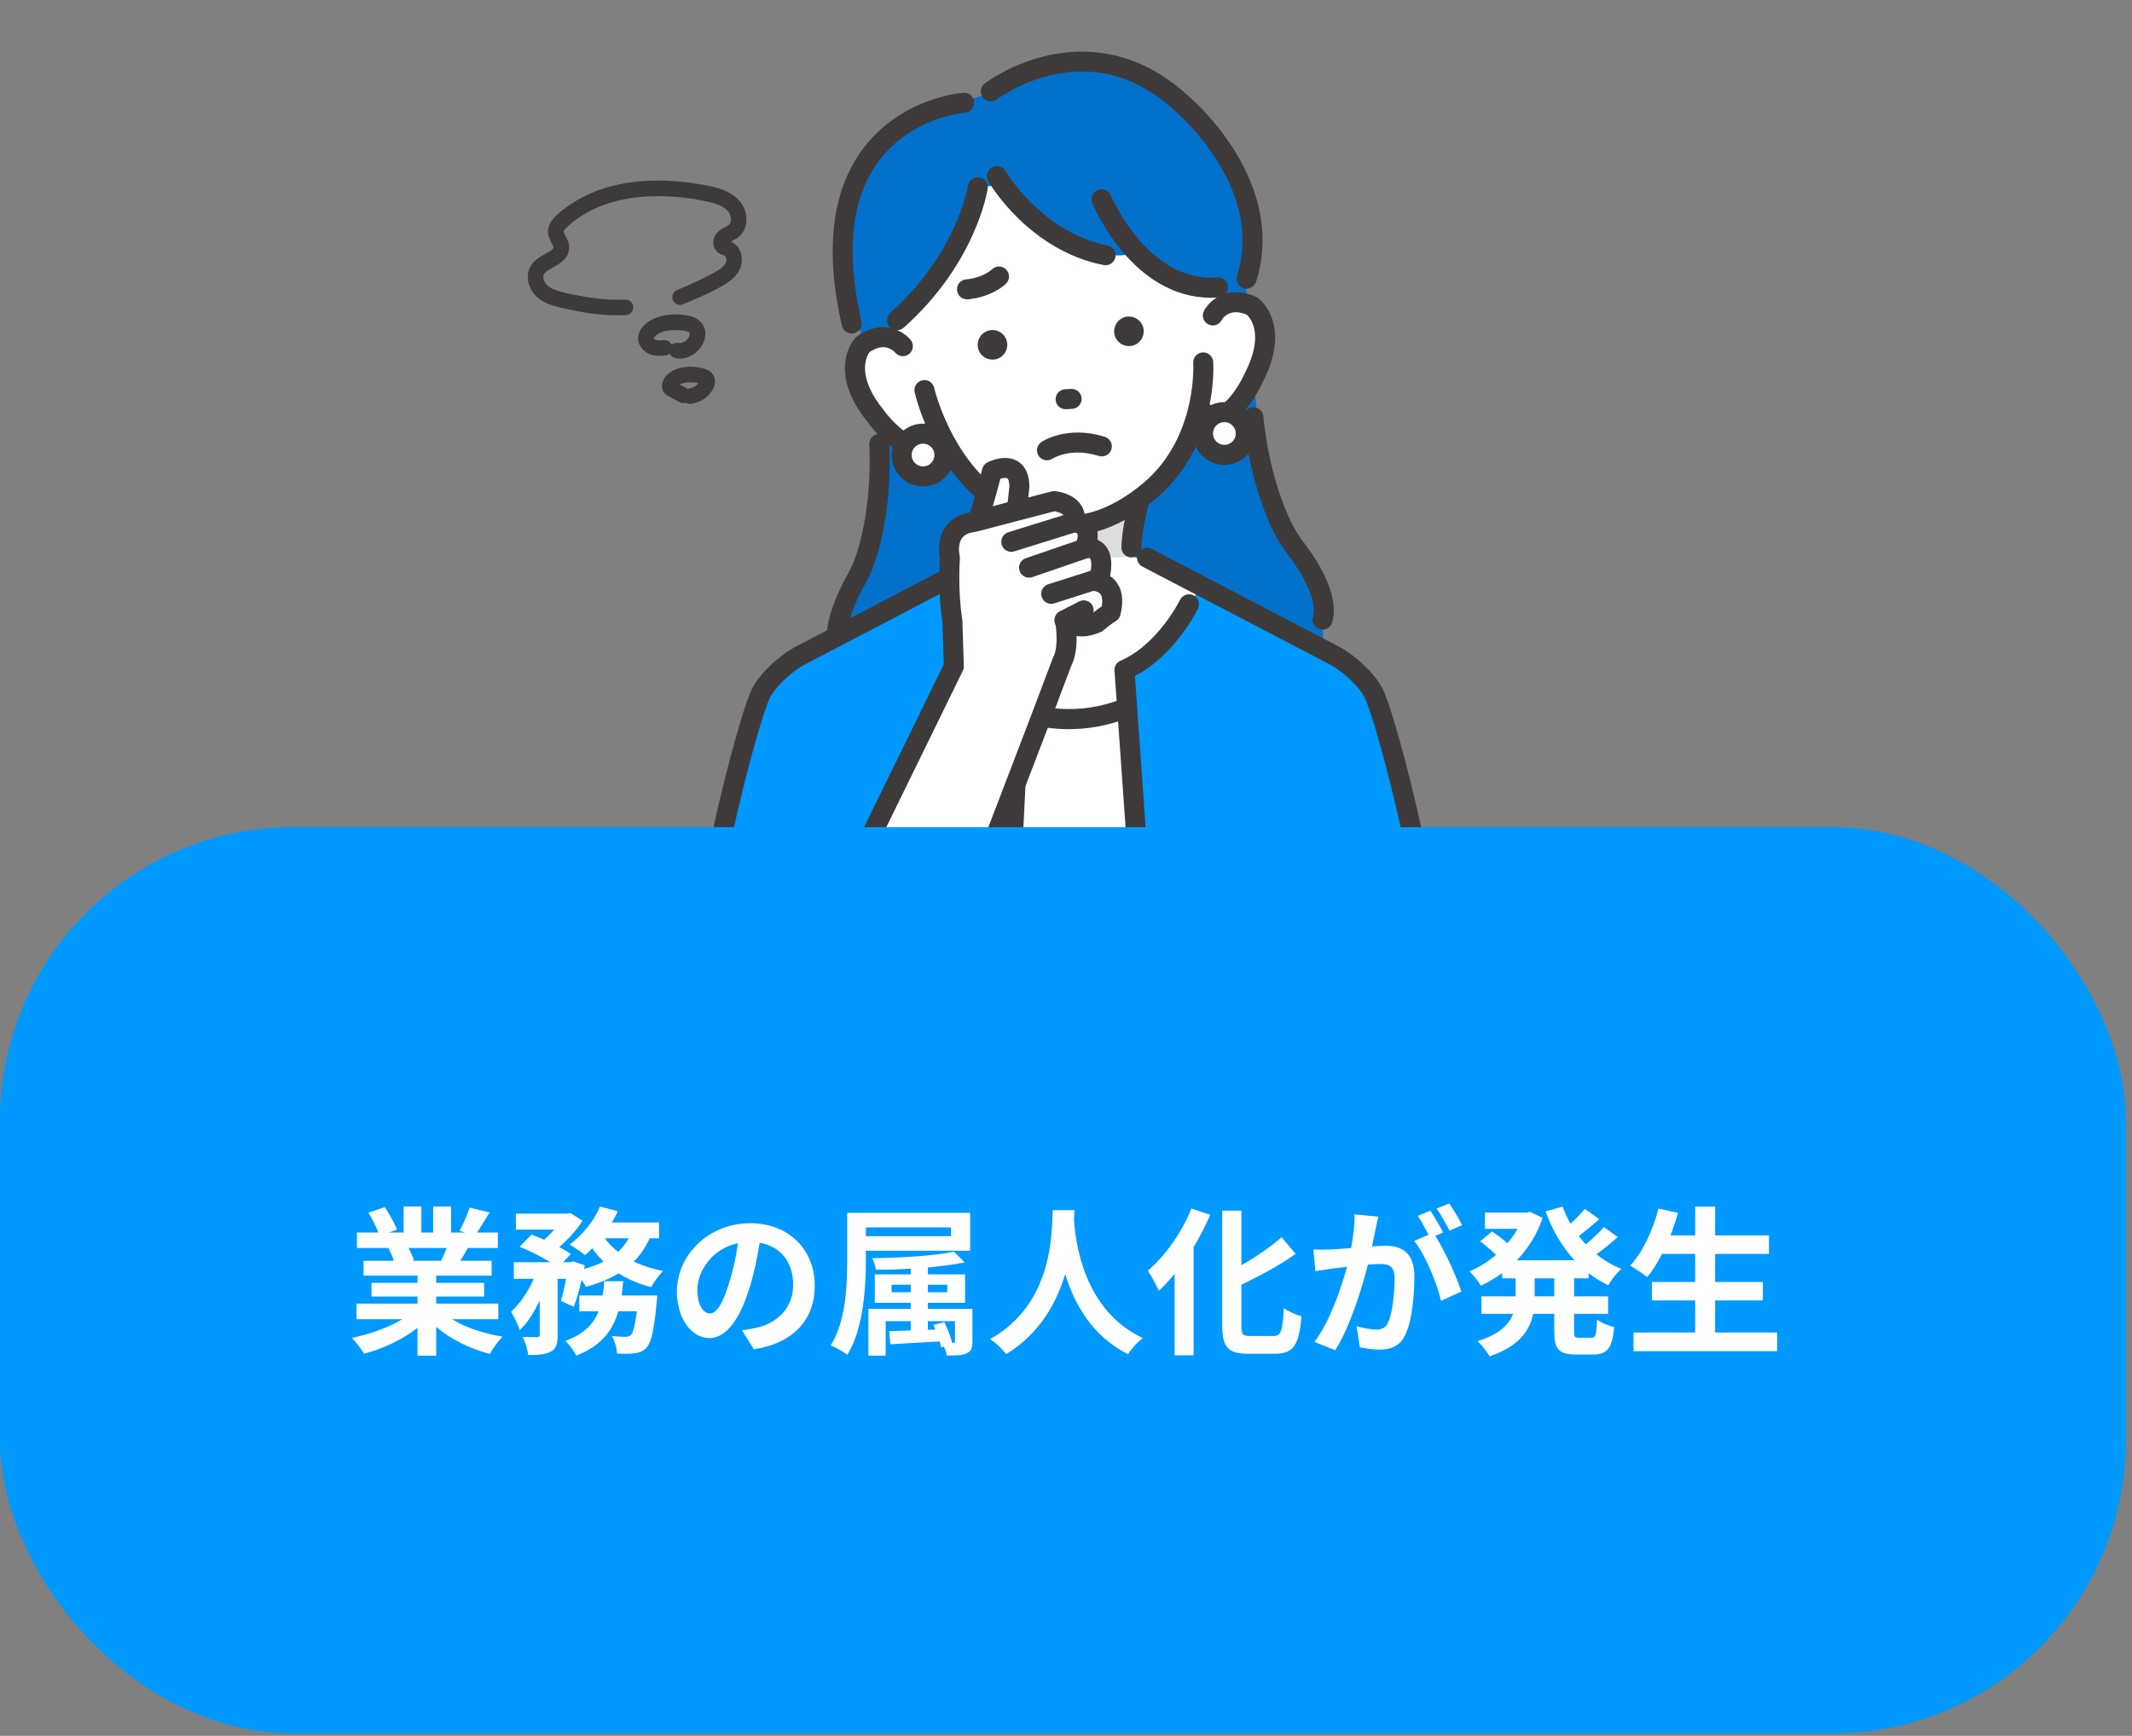 <svg width="307" height="250" viewBox="0 0 307 250" fill="none" xmlns="http://www.w3.org/2000/svg">
<rect x="0" y="0" width="307" height="250" fill="#808080" stroke="none"/>
<mask id="mask0_35_153" style="mask-type:luminance" maskUnits="userSpaceOnUse" x="98" y="0" width="111" height="121">
<path d="M208.501 0H98V120.925H208.501V0Z" fill="white"/>
</mask>
<g mask="url(#mask0_35_153)">
<path d="M124.394 49.056C124.394 49.056 112.391 22.558 136.057 15.317L142.5 13.482C142.5 13.482 154.912 2.536 170.516 16.405C170.516 16.405 183.187 23.716 179.342 40.443L181.623 67.053C181.623 67.053 186.304 79.108 190.29 85.741C190.29 85.741 190.388 89.941 190.665 93.815L120.188 98.317C120.188 98.317 118.365 92.822 121.404 85.764C121.404 85.764 126.22 75.409 127.127 62.361L124.391 49.062L124.394 49.056Z" fill="#0271CC"/>
<path d="M126.77 89.149C126.77 89.149 113.969 91.681 110.59 99.38L102.102 127.537L204.315 124.418L198.623 101.976C198.623 101.976 194.507 92.511 185.661 92.182L154.48 81.112L126.773 89.146L126.77 89.149Z" fill="#0099FF"/>
<path d="M144.667 72.863L144.209 81.104L133.407 86.606C133.407 86.606 141.979 126.157 154.967 126.696C165.366 127.125 175.528 85.739 175.551 85.548C175.594 85.168 163.136 80.13 163.136 80.13L164.066 72.068L144.667 72.863Z" fill="white"/>
<path d="M147.057 96.074L145.51 127.537H164.113L162.027 97.678C166.414 95.374 172.521 85.064 172.521 85.064L183.443 89.869L174.24 85.064L138.877 83.817L126.767 89.149L136.425 85.064C136.425 85.064 141.636 94.985 147.054 96.074H147.057Z" fill="white"/>
<path d="M145.879 124.417L147.06 96.074C141.642 94.982 136.431 85.064 136.431 85.064L126.773 89.149L121.948 91.275L123.267 99.401V121.638L123.501 124.42H145.879V124.417Z" fill="#0099FF"/>
<path d="M162.027 97.678L164.473 124.417H189.965L187.877 92.182L183.446 89.869L172.524 85.064C172.524 85.064 166.417 95.374 162.03 97.678H162.027Z" fill="#0099FF"/>
<path d="M121.934 91.194L121.945 91.275L126.77 89.149L121.934 91.194Z" fill="#00C4E9"/>
<path d="M187.851 91.808L183.443 89.869L187.874 92.185L187.851 91.808Z" fill="#00C4E9"/>
<path d="M128.135 32.268C128.135 32.268 127.43 46.097 130.008 49.859C130.008 49.859 123.55 46.057 123.155 53.765C123.155 53.765 125.526 67.842 134.847 63.306C134.847 63.306 142.183 78.103 155.408 76.605C155.408 76.605 170.386 74.032 172.385 58.316C172.385 58.316 177.155 63.576 180.701 54.056C180.701 54.056 187.565 41.978 175.943 44.245L175.695 29.999L158.784 20.021L137.068 20.775L128.135 32.268Z" fill="white"/>
<path d="M140.801 26.971C140.801 26.971 134.876 40.714 129.714 44.729L128.147 48.713L125.35 46.394L126.381 31.004C126.381 31.004 130.915 13.165 158.438 15.821L175.496 26.288L177.337 41.325C177.337 41.325 171.478 41.915 163.744 36.341C163.744 36.341 158.478 38.528 151.692 33.311L145.724 26.479L140.798 26.974L140.801 26.971Z" fill="#0271CC"/>
<path d="M144.828 72.166C144.828 72.166 153.743 77.59 162.252 71.964L164.17 70.8L163.139 80.13C163.139 80.13 149.028 81.533 144.831 76.898V72.166H144.828Z" fill="#DCDDDD"/>
<path d="M144.667 80.009C143.886 80.009 143.244 79.384 143.226 78.598C143.172 75.985 142.247 72.82 142.235 72.788C142.011 72.025 142.446 71.224 143.209 70.999C143.969 70.775 144.773 71.21 144.998 71.973C145.041 72.117 146.043 75.536 146.104 78.54C146.121 79.335 145.49 79.995 144.695 80.009C144.684 80.009 144.675 80.009 144.664 80.009H144.667Z" fill="#3E3A39"/>
<path d="M162.92 80.283C162.92 80.283 162.9 80.283 162.888 80.283C162.093 80.266 161.463 79.609 161.48 78.814C161.543 75.821 162.632 71.852 162.678 71.685C162.891 70.919 163.683 70.469 164.45 70.682C165.216 70.895 165.665 71.688 165.455 72.454C165.443 72.491 164.415 76.247 164.36 78.874C164.343 79.661 163.704 80.286 162.92 80.286V80.283Z" fill="#3E3A39"/>
<path d="M153.956 77.089C148.123 77.089 143.036 73.612 142.806 73.453C134.279 67.652 131.811 56.945 131.71 56.49C131.537 55.713 132.027 54.944 132.802 54.771C133.577 54.598 134.349 55.087 134.521 55.862C134.545 55.96 136.86 65.921 144.436 71.077C144.497 71.12 149.788 74.718 155.157 74.145C160.598 73.646 165.515 68.784 165.564 68.735C172.403 62.119 171.829 52.391 171.821 52.294C171.766 51.501 172.365 50.813 173.157 50.758C173.952 50.706 174.638 51.3 174.693 52.092C174.724 52.544 175.39 63.233 167.581 70.789C167.367 71.002 161.883 76.42 155.437 77.011C154.938 77.066 154.443 77.089 153.95 77.089H153.956Z" fill="#3E3A39"/>
<path d="M139.24 43.113C138.505 43.113 137.88 42.554 137.808 41.808C137.733 41.016 138.312 40.313 139.104 40.239C141.53 40.008 142.803 38.842 142.855 38.79C143.422 38.234 144.329 38.248 144.885 38.819C145.441 39.386 145.427 40.305 144.857 40.861C144.658 41.057 142.806 42.779 139.378 43.105C139.332 43.11 139.286 43.11 139.24 43.11V43.113Z" fill="#3E3A39"/>
<path d="M153.443 58.939C152.686 58.939 152.049 58.345 152.006 57.579C151.963 56.784 152.571 56.104 153.363 56.061L154.23 56.012C155.022 55.966 155.704 56.574 155.748 57.369C155.791 58.164 155.183 58.844 154.391 58.887L153.524 58.936C153.495 58.936 153.469 58.936 153.443 58.936V58.939Z" fill="#3E3A39"/>
<path d="M162.773 49.836C161.607 49.952 160.558 49.093 160.443 47.926C160.328 46.76 161.186 45.711 162.353 45.596C163.519 45.481 164.568 46.339 164.683 47.506C164.798 48.672 163.94 49.721 162.773 49.836Z" fill="#3E3A39"/>
<path d="M143.126 51.783C141.959 51.899 140.91 51.04 140.795 49.874C140.68 48.707 141.538 47.659 142.705 47.543C143.872 47.428 144.92 48.287 145.035 49.453C145.15 50.62 144.292 51.668 143.126 51.783Z" fill="#3E3A39"/>
<path d="M204.111 125.066C203.437 125.066 202.838 124.59 202.699 123.908C200.983 115.286 198.226 104.727 196.679 100.847C195.994 99.127 193.491 96.805 191.664 95.788L164.504 81.605C163.799 81.236 163.525 80.366 163.894 79.661C164.262 78.955 165.132 78.681 165.838 79.05L193.047 93.259C195.023 94.357 198.289 97.102 199.355 99.778C200.983 103.86 203.751 114.428 205.525 123.343C205.681 124.124 205.174 124.881 204.393 125.037C204.298 125.057 204.203 125.066 204.111 125.066Z" fill="#3E3A39"/>
<path d="M103.271 125.066C103.179 125.066 103.084 125.057 102.989 125.037C102.208 124.881 101.701 124.124 101.857 123.343C103.631 114.431 106.399 103.86 108.027 99.778C109.093 97.102 112.359 94.357 114.335 93.259L114.367 93.242L141.544 79.05C142.25 78.681 143.12 78.955 143.488 79.661C143.857 80.366 143.583 81.236 142.878 81.605L115.718 95.788C113.892 96.805 111.388 99.127 110.703 100.847C109.156 104.724 106.399 115.286 104.683 123.908C104.547 124.593 103.945 125.066 103.271 125.066Z" fill="#3E3A39"/>
<path d="M132.016 65.757C128.717 65.757 125.601 61.707 124.932 60.785C118.973 53.397 122.956 48.88 123.129 48.69L123.227 48.583L123.342 48.5C126.986 45.835 130.019 47.621 131.117 48.938C131.627 49.548 131.543 50.456 130.932 50.965C130.325 51.472 129.426 51.392 128.916 50.793C128.568 50.401 127.297 49.272 125.195 50.721C124.826 51.242 123.21 54.074 127.202 59.005L127.254 59.071C128.395 60.653 130.728 62.965 132.088 62.873C132.243 62.865 132.713 62.836 133.245 61.871C133.629 61.174 134.507 60.92 135.201 61.306C135.898 61.692 136.149 62.568 135.766 63.262C134.691 65.207 133.263 65.688 132.255 65.748C132.177 65.754 132.099 65.754 132.021 65.754L132.016 65.757Z" fill="#3E3A39"/>
<path d="M175.038 61.491C174.079 61.491 172.838 61.125 171.636 59.708C171.124 59.1 171.199 58.193 171.806 57.677C172.414 57.164 173.322 57.239 173.837 57.847C174.549 58.688 175.015 58.622 175.171 58.602C176.527 58.414 178.354 55.698 179.163 53.921L179.198 53.846C182.162 48.189 180.016 45.766 179.543 45.331C177.014 44.245 176.018 45.919 175.911 46.118C175.531 46.818 174.658 47.077 173.958 46.697C173.258 46.316 172.999 45.444 173.379 44.744C174.194 43.237 176.821 40.889 180.917 42.788L181.047 42.848L181.162 42.932C181.37 43.084 186.16 46.731 181.77 55.145C181.286 56.205 178.927 60.981 175.571 61.45C175.407 61.473 175.228 61.488 175.041 61.488L175.038 61.491Z" fill="#3E3A39"/>
<path d="M159.199 38.202C159.106 38.202 159.011 38.193 158.919 38.173C148.163 36.05 142.523 26.487 142.29 26.081C141.893 25.393 142.129 24.511 142.817 24.114C143.506 23.716 144.387 23.95 144.785 24.638C144.851 24.75 150.044 33.487 159.481 35.347C160.261 35.5 160.768 36.258 160.616 37.038C160.48 37.724 159.878 38.199 159.204 38.199L159.199 38.202Z" fill="#3E3A39"/>
<path d="M174.413 42.883C163.024 42.883 157.522 29.814 157.286 29.241C156.983 28.506 157.335 27.663 158.072 27.363C158.807 27.061 159.648 27.412 159.95 28.146C160.017 28.302 165.268 40.688 175.292 39.971C176.087 39.913 176.775 40.512 176.83 41.304C176.888 42.096 176.288 42.788 175.496 42.843C175.13 42.868 174.768 42.883 174.41 42.883H174.413Z" fill="#3E3A39"/>
<path d="M129.167 47.561C128.769 47.561 128.375 47.397 128.089 47.077C127.562 46.483 127.614 45.573 128.21 45.043C137.771 36.546 139.364 26.847 139.378 26.752C139.499 25.966 140.233 25.427 141.02 25.548C141.806 25.669 142.345 26.404 142.224 27.19C142.158 27.628 140.452 38.015 130.123 47.195C129.849 47.44 129.507 47.558 129.167 47.558V47.561Z" fill="#3E3A39"/>
<path d="M122.634 48.028C121.977 48.028 121.384 47.575 121.231 46.91C118.748 36.076 119.748 27.53 124.201 21.513C129.694 14.087 138.367 13.387 138.733 13.358C139.525 13.303 140.216 13.9 140.271 14.692C140.329 15.484 139.732 16.172 138.94 16.23C138.831 16.239 131.169 16.904 126.494 23.255C122.582 28.567 121.755 36.31 124.039 46.267C124.218 47.042 123.734 47.814 122.956 47.993C122.847 48.019 122.74 48.03 122.634 48.03V48.028Z" fill="#3E3A39"/>
<path d="M179.506 41.569C179.362 41.569 179.212 41.546 179.068 41.5C178.31 41.258 177.893 40.449 178.135 39.691C182.164 27.066 169.488 16.233 169.358 16.123L169.3 16.071C164.084 11.189 158.199 9.394 151.807 10.731C146.945 11.748 143.572 14.285 143.537 14.311C142.907 14.792 142.002 14.671 141.521 14.041C141.04 13.41 141.158 12.508 141.789 12.024C141.944 11.906 145.631 9.112 151.101 7.937C156.188 6.845 163.81 7.001 171.245 13.943C171.628 14.268 174.932 17.154 177.757 21.674C181.721 28.017 182.798 34.55 180.88 40.564C180.684 41.175 180.119 41.566 179.509 41.566L179.506 41.569Z" fill="#3E3A39"/>
<path d="M135.982 65.316C136.103 67.013 134.827 68.487 133.13 68.608C131.434 68.729 129.959 67.453 129.838 65.757C129.717 64.06 130.993 62.585 132.69 62.464C134.386 62.343 135.861 63.619 135.982 65.316Z" fill="white"/>
<path d="M132.906 70.057C130.558 70.057 128.57 68.237 128.401 65.858C128.222 63.372 130.1 61.203 132.589 61.024C133.793 60.938 134.959 61.327 135.872 62.116C136.786 62.908 137.336 64.005 137.422 65.209C137.509 66.413 137.12 67.58 136.33 68.493C135.538 69.406 134.441 69.956 133.237 70.043C133.127 70.051 133.018 70.054 132.911 70.054L132.906 70.057ZM132.911 63.896C132.871 63.896 132.834 63.896 132.793 63.899C131.892 63.962 131.209 64.751 131.275 65.653C131.339 66.555 132.122 67.234 133.029 67.171C133.467 67.139 133.865 66.941 134.153 66.609C134.441 66.278 134.579 65.855 134.55 65.417C134.49 64.553 133.767 63.893 132.914 63.893L132.911 63.896Z" fill="#3E3A39"/>
<path d="M179.379 62.211C179.5 63.907 178.224 65.382 176.527 65.503C174.831 65.624 173.356 64.348 173.235 62.651C173.114 60.955 174.39 59.48 176.087 59.359C177.783 59.238 179.258 60.514 179.379 62.211Z" fill="white"/>
<path d="M176.3 66.952C175.214 66.952 174.174 66.566 173.347 65.849C172.434 65.057 171.884 63.959 171.798 62.755C171.711 61.551 172.1 60.385 172.889 59.471C173.682 58.558 174.779 58.008 175.983 57.922C178.472 57.746 180.638 59.621 180.816 62.11C180.995 64.596 179.117 66.765 176.628 66.943C176.519 66.952 176.409 66.955 176.3 66.955V66.952ZM176.309 60.791C176.268 60.791 176.231 60.791 176.19 60.794C175.753 60.825 175.355 61.024 175.067 61.355C174.779 61.687 174.638 62.11 174.67 62.548C174.701 62.986 174.9 63.383 175.231 63.671C175.563 63.959 175.986 64.1 176.424 64.069C177.325 64.005 178.008 63.219 177.942 62.314C177.881 61.453 177.158 60.791 176.306 60.791H176.309Z" fill="#3E3A39"/>
<path d="M120.496 92.715C120.456 92.715 120.419 92.715 120.378 92.709C119.586 92.646 118.996 91.952 119.059 91.157C119.313 88.006 121.018 84.575 122.012 82.809C122.542 81.864 122.968 80.917 123.276 79.986C125.742 72.558 125.174 64.129 125.169 64.046C125.111 63.254 125.71 62.562 126.502 62.508C127.294 62.45 127.986 63.049 128.04 63.841C128.066 64.21 128.654 72.932 126.01 80.897C125.644 82 125.143 83.117 124.523 84.224C123.818 85.479 122.15 88.694 121.931 91.393C121.87 92.148 121.24 92.718 120.496 92.718V92.715Z" fill="#3E3A39"/>
<path d="M190.443 90.681C190.311 90.681 190.175 90.664 190.04 90.624C189.276 90.402 188.839 89.601 189.06 88.838C189.726 86.559 187.626 82.708 185.44 79.865C184.668 78.86 184.014 77.826 183.492 76.786C179.739 69.279 179.08 60.563 179.054 60.194C178.996 59.402 179.595 58.711 180.387 58.656C181.182 58.599 181.871 59.198 181.925 59.99C181.934 60.108 182.585 68.531 186.068 75.498C186.505 76.374 187.061 77.253 187.721 78.111C189.743 80.741 192.961 85.739 191.823 89.647C191.638 90.275 191.065 90.684 190.44 90.684L190.443 90.681Z" fill="#3E3A39"/>
<path d="M164.167 129.761C163.418 129.761 162.785 129.182 162.733 128.421L160.483 96.583C160.44 95.976 160.786 95.405 161.347 95.16C166.751 92.813 169.888 86.464 169.917 86.401C170.265 85.687 171.127 85.387 171.841 85.736C172.555 86.084 172.855 86.945 172.506 87.66C172.368 87.945 169.205 94.348 163.424 97.358L165.605 128.217C165.659 129.009 165.063 129.7 164.271 129.755C164.237 129.755 164.202 129.758 164.167 129.758V129.761Z" fill="#3E3A39"/>
<path d="M153.933 105.017C149.578 105.017 146.668 103.779 146.481 103.695C145.752 103.376 145.421 102.526 145.738 101.797C146.058 101.071 146.905 100.737 147.631 101.054C147.72 101.091 153.841 103.638 161.388 100.726C162.131 100.44 162.963 100.809 163.248 101.549C163.534 102.293 163.165 103.125 162.425 103.41C159.288 104.62 156.381 105.012 153.93 105.012L153.933 105.017Z" fill="#3E3A39"/>
<path d="M145.513 128.977C145.49 128.977 145.464 128.977 145.441 128.977C144.646 128.937 144.036 128.263 144.073 127.468L145.568 97.073C139.96 94.749 136.506 87.985 136.353 87.68C135.996 86.969 136.284 86.104 136.993 85.747C137.704 85.39 138.569 85.675 138.926 86.387C138.96 86.456 142.425 93.216 147.463 94.694C148.103 94.881 148.529 95.483 148.498 96.146L146.951 127.609C146.913 128.378 146.277 128.977 145.513 128.977Z" fill="#3E3A39"/>
<path d="M150.762 66.295C150.304 66.295 149.851 66.076 149.575 65.67C149.125 65.014 149.29 64.118 149.946 63.668C150.093 63.568 153.631 61.2 159.092 62.917C159.849 63.156 160.273 63.962 160.034 64.723C159.795 65.48 158.988 65.904 158.228 65.665C154.155 64.386 151.603 66.025 151.577 66.042C151.326 66.212 151.044 66.295 150.762 66.295Z" fill="#3E3A39"/>
<path d="M160.296 87.697C160.757 83.397 157.986 83.696 157.986 83.696L158.297 83.307C159.455 78.661 156.713 78.935 156.713 78.935L156.157 79.013C157.315 74.366 154.572 74.64 154.572 74.64C155.163 71.944 151.787 72.168 151.787 72.168L140.153 75.196C135.625 75.758 136.783 80.355 136.783 80.355C136.783 80.355 136.428 84.975 137.14 89.466L137.823 96.016L122.74 125.849L139.764 131.365L149.975 103.165L152.971 95.235C153.919 93.49 153.518 90.367 153.429 89.768L153.642 91.157L157.444 89.886L160.299 87.697H160.296Z" fill="white"/>
<path d="M122.738 127.289C122.524 127.289 122.308 127.243 122.107 127.142C121.392 126.794 121.096 125.93 121.447 125.215L135.901 95.668L135.705 89.601C135.075 85.522 135.273 81.438 135.334 80.459C135.193 79.721 134.939 77.636 136.12 75.91C136.679 75.092 137.785 74.067 139.879 73.779L151.427 70.775C151.591 70.731 151.761 70.72 151.928 70.734C152.182 70.757 154.426 71.019 155.575 72.598C155.99 73.168 156.425 74.139 156.122 75.513C156.013 76.017 155.638 76.426 155.143 76.579L146.046 79.41C145.286 79.646 144.479 79.223 144.243 78.463C144.007 77.702 144.43 76.895 145.191 76.659L153.15 74.182C152.862 73.908 152.3 73.715 151.868 73.632L140.516 76.587C140.455 76.605 140.392 76.616 140.331 76.622C139.447 76.731 138.848 77.028 138.502 77.526C137.946 78.327 138.082 79.592 138.183 80.009C138.217 80.153 138.232 80.312 138.22 80.462C138.217 80.505 137.889 84.975 138.563 89.238C138.571 89.296 138.577 89.356 138.58 89.417L138.79 95.93C138.799 96.166 138.747 96.399 138.643 96.609L124.031 126.48C123.78 126.99 123.268 127.286 122.735 127.286L122.738 127.289Z" fill="#3E3A39"/>
<path d="M148.178 83.198C147.579 83.198 147.02 82.823 146.815 82.224C146.556 81.472 146.956 80.651 147.708 80.395L155.053 77.872C155.232 77.302 155.2 76.985 155.134 76.875C155.053 76.74 154.757 76.659 154.621 76.648L154.714 75.21L154.783 73.773C154.976 73.782 156.684 73.903 157.583 75.357C158.265 76.46 158.228 77.886 157.476 79.597C157.315 79.966 157.006 80.248 156.626 80.378L148.647 83.12C148.492 83.175 148.333 83.198 148.178 83.198Z" fill="#3E3A39"/>
<path d="M151.372 86.963C150.762 86.963 150.197 86.574 150.001 85.96C149.759 85.203 150.177 84.394 150.934 84.151L157.061 82.193C157.237 81.127 157.096 80.597 156.963 80.442C156.929 80.401 156.857 80.372 156.857 80.372C156.065 80.453 155.359 79.874 155.281 79.082C155.203 78.29 155.779 77.584 156.572 77.506C157.274 77.434 158.375 77.67 159.144 78.558C160.083 79.646 160.27 81.36 159.697 83.659C159.576 84.143 159.213 84.532 158.738 84.681L151.81 86.894C151.663 86.94 151.516 86.963 151.372 86.963Z" fill="#3E3A39"/>
<path d="M155.719 91.655C155.246 91.655 154.76 91.589 154.296 91.413C153.492 91.108 152.882 90.526 152.53 89.731C152.21 89.002 152.539 88.152 153.268 87.833C153.996 87.513 154.846 87.841 155.166 88.57C155.209 88.671 155.246 88.694 155.313 88.72C155.725 88.878 156.592 88.682 157.165 88.458C157.776 87.939 158.288 87.568 158.651 87.32C158.787 86.513 158.717 85.897 158.452 85.557C158.11 85.116 157.392 85.099 157.384 85.099C156.592 85.122 155.938 84.491 155.918 83.696C155.897 82.901 156.537 82.242 157.332 82.222C157.548 82.216 159.461 82.213 160.691 83.748C161.621 84.912 161.837 86.531 161.33 88.564C161.235 88.947 160.984 89.276 160.639 89.472C160.639 89.472 159.91 89.892 158.876 90.791C158.772 90.88 158.66 90.955 158.536 91.01C158.242 91.145 157.032 91.664 155.716 91.664L155.719 91.655Z" fill="#3E3A39"/>
<path d="M140.343 129.764C140.173 129.764 139.997 129.732 139.827 129.669C139.084 129.384 138.713 128.551 138.998 127.808L148.627 102.653L151.62 94.728C151.643 94.668 151.669 94.608 151.701 94.553C152.288 93.467 152.19 91.125 151.989 89.904C151.859 89.12 152.389 88.377 153.173 88.248C153.956 88.115 154.696 88.645 154.829 89.428C154.898 89.843 155.468 93.513 154.282 95.829L151.318 103.675L141.688 128.836C141.469 129.409 140.922 129.761 140.343 129.761V129.764Z" fill="#3E3A39"/>
<path d="M153.268 90.765C152.743 90.765 152.239 90.48 151.986 89.981C151.623 89.273 151.902 88.406 152.611 88.043L155.391 86.62C156.099 86.257 156.966 86.536 157.329 87.245C157.692 87.954 157.413 88.821 156.704 89.183L153.924 90.606C153.714 90.713 153.489 90.765 153.268 90.765Z" fill="#3E3A39"/>
<path d="M140.841 75.009C140.841 75.009 142.354 69.954 142.835 67.883C142.835 67.883 146.766 65.852 146.792 70.103L146.429 73.439L140.838 75.006L140.841 75.009Z" fill="white"/>
<path d="M140.841 76.449C140.461 76.449 140.089 76.296 139.813 76.017C139.444 75.642 139.309 75.098 139.462 74.594C139.476 74.545 140.965 69.559 141.432 67.554C141.527 67.142 141.798 66.794 142.172 66.601C142.428 66.468 144.736 65.336 146.545 66.431C147.308 66.892 148.218 67.9 148.23 70.095C148.23 70.149 148.23 70.204 148.221 70.259L147.861 73.594C147.798 74.179 147.386 74.666 146.818 74.827L141.227 76.394C141.098 76.429 140.968 76.449 140.838 76.449H140.841ZM144.056 68.948C143.762 70.092 143.327 71.63 142.956 72.918L145.104 72.316L145.352 70.034C145.338 69.271 145.162 68.96 145.055 68.896C144.874 68.787 144.448 68.836 144.056 68.948Z" fill="#3E3A39"/>
</g>
<path d="M97.63 41.71C98.873 41.213 100.116 40.653 101.337 40.042C101.93 39.746 102.526 39.446 103.098 39.114C103.637 38.802 103.94 38.626 104.329 38.141C104.314 38.161 104.254 38.242 104.326 38.141C104.371 38.078 104.41 38.012 104.449 37.946C104.473 37.904 104.494 37.856 104.52 37.814C104.419 37.982 104.494 37.892 104.511 37.826C104.538 37.721 104.559 37.611 104.592 37.509C104.637 37.371 104.619 37.667 104.586 37.53C104.571 37.47 104.586 37.356 104.586 37.296C104.586 37.275 104.577 37.117 104.586 37.26C104.598 37.413 104.577 37.221 104.568 37.185C104.541 37.096 104.446 36.88 104.547 37.072C104.523 37.024 104.362 36.787 104.449 36.889C104.538 36.997 104.437 36.889 104.422 36.871C104.344 36.802 104.335 36.793 104.401 36.847C104.458 36.889 104.458 36.892 104.407 36.859C104.407 36.859 104.197 36.748 104.329 36.811C104.44 36.865 104.287 36.799 104.272 36.793C104.086 36.727 103.895 36.658 103.721 36.569C103.389 36.401 103.104 36.137 102.924 35.811C102.526 35.083 102.721 34.218 103.209 33.592C103.655 33.017 104.302 32.81 104.895 32.436C105.012 32.361 104.919 32.424 104.895 32.445C104.943 32.406 104.982 32.358 105.03 32.316C105.077 32.277 105.134 32.155 105.03 32.331C105.053 32.292 105.08 32.257 105.101 32.218C105.128 32.164 105.155 32.11 105.188 32.059C105.254 31.954 105.164 32.098 105.161 32.119C105.173 32.062 105.2 32.002 105.215 31.945C105.224 31.912 105.269 31.661 105.245 31.822C105.227 31.948 105.251 31.661 105.251 31.598C105.251 31.535 105.221 31.25 105.242 31.367C105.263 31.496 105.2 31.188 105.185 31.137C105.17 31.077 105.044 30.741 105.134 30.948C105.083 30.828 105.021 30.714 104.955 30.604C104.931 30.562 104.901 30.523 104.877 30.481C104.988 30.604 104.79 30.337 104.877 30.481C104.796 30.385 104.709 30.295 104.619 30.208C104.562 30.154 104.505 30.104 104.449 30.056C104.535 30.13 104.443 30.047 104.404 30.02C104.167 29.855 103.919 29.711 103.658 29.585C103.607 29.561 103.553 29.535 103.499 29.514C103.64 29.576 103.463 29.502 103.445 29.493C103.299 29.439 103.152 29.385 103.002 29.337C102.442 29.157 101.867 29.032 101.292 28.918C100.729 28.804 100.164 28.705 99.598 28.615C99.466 28.594 99.331 28.576 99.196 28.555C99.172 28.552 98.936 28.519 99.059 28.534C99.169 28.549 98.981 28.525 98.978 28.525C98.672 28.486 98.364 28.451 98.055 28.421C95.828 28.196 93.384 28.19 91.282 28.465C91.162 28.48 90.764 28.543 90.527 28.582C90.249 28.63 89.968 28.684 89.689 28.741C89.138 28.858 88.587 28.992 88.048 29.154C87.512 29.313 86.979 29.493 86.458 29.696C86.335 29.744 86.215 29.792 86.096 29.843C86.263 29.774 85.946 29.909 85.904 29.927C85.632 30.05 85.365 30.175 85.102 30.31C84.622 30.556 84.152 30.822 83.7 31.113C83.464 31.262 83.233 31.421 83.005 31.583C82.898 31.658 82.793 31.735 82.688 31.816C82.67 31.831 82.523 31.945 82.649 31.846C82.589 31.894 82.532 31.939 82.472 31.987C82.254 32.167 82.038 32.349 81.829 32.541C81.727 32.634 81.628 32.724 81.532 32.819C81.475 32.876 81.421 32.936 81.368 32.993C81.347 33.017 81.251 33.137 81.32 33.044C81.275 33.107 81.233 33.176 81.194 33.242C81.179 33.266 81.113 33.436 81.173 33.29C81.167 33.307 81.164 33.325 81.158 33.343C81.143 33.409 81.14 33.418 81.152 33.364C81.152 33.352 81.158 33.34 81.158 33.328C81.158 33.364 81.158 33.397 81.158 33.433C81.128 33.406 81.113 33.293 81.17 33.433C81.197 33.496 81.212 33.565 81.236 33.628C81.164 33.451 81.32 33.769 81.356 33.835C81.664 34.404 81.96 34.981 81.96 35.646C81.96 36.146 81.802 36.652 81.508 37.06C80.942 37.841 80.074 38.248 79.262 38.724C79.089 38.826 78.927 38.937 78.759 39.045C78.595 39.15 78.876 38.928 78.69 39.096C78.61 39.168 78.532 39.242 78.454 39.317C78.265 39.5 78.496 39.21 78.403 39.368C78.37 39.428 78.238 39.725 78.295 39.539C78.28 39.587 78.265 39.635 78.253 39.686C78.244 39.719 78.217 39.928 78.229 39.788C78.241 39.647 78.238 40.135 78.229 40C78.22 39.862 78.244 40.075 78.25 40.108C78.262 40.159 78.274 40.21 78.289 40.261C78.307 40.33 78.331 40.395 78.355 40.461C78.337 40.413 78.265 40.294 78.37 40.488C78.43 40.599 78.49 40.71 78.559 40.815C78.589 40.859 78.619 40.904 78.651 40.946C78.538 40.803 78.693 40.982 78.717 41.006C78.942 41.24 78.963 41.249 79.212 41.398C79.478 41.563 79.739 41.68 79.912 41.746C81.155 42.201 82.508 42.42 83.808 42.659C85.176 42.911 86.494 43.09 87.892 43.153C88.614 43.186 89.339 43.183 90.06 43.144C90.647 43.114 91.21 43.683 91.183 44.267C91.156 44.902 90.689 45.357 90.06 45.39C86.919 45.555 83.766 45.01 80.715 44.306C79.406 44.004 77.981 43.551 77.058 42.512C76.091 41.425 75.666 39.886 76.301 38.527C76.75 37.563 77.726 37.006 78.616 36.506C78.81 36.398 79.005 36.287 79.194 36.17C79.271 36.119 79.349 36.065 79.427 36.014C79.592 35.91 79.409 36.029 79.385 36.05C79.433 36.008 79.481 35.973 79.526 35.928C79.556 35.901 79.774 35.661 79.655 35.805C79.535 35.952 79.712 35.685 79.733 35.658C79.801 35.568 79.688 35.766 79.685 35.769C79.7 35.739 79.718 35.67 79.721 35.634C79.697 35.961 79.712 35.778 79.709 35.718C79.709 35.664 79.676 35.455 79.721 35.658C79.709 35.607 79.697 35.559 79.682 35.508C79.673 35.481 79.595 35.281 79.646 35.401C79.697 35.52 79.601 35.323 79.589 35.296C79.556 35.233 79.523 35.17 79.487 35.107C79.313 34.79 79.146 34.469 79.029 34.128C78.774 33.382 78.93 32.547 79.37 31.906C80.104 30.834 81.302 29.996 82.374 29.292C86.542 26.546 91.761 25.765 96.663 26.058C97.978 26.136 99.289 26.295 100.586 26.507C101.802 26.708 103.053 26.92 104.197 27.384C105.482 27.906 106.617 28.717 107.165 30.029C107.677 31.256 107.602 32.712 106.736 33.76C106.29 34.299 105.667 34.535 105.08 34.877C105.083 34.877 104.913 34.984 105 34.928C105.101 34.859 104.868 35.044 104.973 34.952C105.074 34.862 104.847 35.041 104.955 34.966C105.003 34.934 104.979 35.053 104.943 34.966C104.919 34.91 104.934 34.823 104.904 34.757C104.886 34.715 104.847 34.679 104.832 34.637C104.748 34.43 104.766 34.667 104.853 34.619C104.757 34.577 104.745 34.571 104.82 34.598C104.868 34.616 104.916 34.634 104.964 34.652C106.365 35.182 106.994 36.509 106.775 37.958C106.566 39.329 105.464 40.312 104.332 40.985C103.089 41.725 101.757 42.348 100.436 42.935C99.705 43.261 98.969 43.569 98.226 43.869C97.678 44.087 96.969 43.629 96.846 43.084C96.699 42.435 97.043 41.938 97.63 41.704V41.71Z" fill="#3E3A39"/>
<path d="M97.487 49.388C97.588 49.4 97.687 49.409 97.789 49.412C97.849 49.412 98.145 49.379 98.041 49.4C97.927 49.424 98.19 49.358 98.235 49.343C98.307 49.322 98.559 49.199 98.388 49.292C98.478 49.244 98.568 49.199 98.651 49.145C98.708 49.109 98.765 49.07 98.819 49.031C98.801 49.043 98.696 49.133 98.789 49.049C98.864 48.98 98.936 48.912 99.005 48.837C99.038 48.801 99.074 48.762 99.104 48.723C99.032 48.813 99.062 48.783 99.104 48.705C99.151 48.618 99.205 48.531 99.25 48.441C99.157 48.63 99.277 48.337 99.292 48.277C99.337 48.103 99.349 48.004 99.283 47.894C99.355 48.016 99.166 47.786 99.307 47.935C99.265 47.891 99.217 47.843 99.166 47.801C99.188 47.816 99.301 47.891 99.194 47.837C99.148 47.816 99.107 47.789 99.065 47.765C99.083 47.774 99.223 47.825 99.101 47.78C98.987 47.741 98.87 47.705 98.753 47.678C98.702 47.666 98.651 47.654 98.6 47.645C98.571 47.639 98.355 47.6 98.493 47.624C98.595 47.642 98.328 47.606 98.283 47.603C98.05 47.582 97.813 47.567 97.576 47.558C97.337 47.549 97.1 47.549 96.861 47.558C96.75 47.561 96.642 47.567 96.531 47.576C96.472 47.582 96.148 47.615 96.34 47.588C96.109 47.621 95.879 47.666 95.654 47.726C95.552 47.753 95.45 47.783 95.349 47.819C95.298 47.837 95.25 47.855 95.199 47.873C95.007 47.941 95.238 47.849 95.13 47.903C94.944 47.995 94.765 48.097 94.591 48.214C94.486 48.286 94.591 48.208 94.612 48.196C94.57 48.229 94.531 48.265 94.492 48.298C94.453 48.334 94.414 48.37 94.378 48.406C94.36 48.423 94.184 48.615 94.25 48.534C94.303 48.471 94.07 48.786 94.091 48.798C94.106 48.807 94.127 48.702 94.127 48.699C94.13 48.552 94.136 48.885 94.118 48.711C94.103 48.579 94.124 48.738 94.136 48.756C94.049 48.642 94.106 48.729 94.151 48.756C93.932 48.615 94.372 48.942 94.175 48.795C94.217 48.825 94.265 48.849 94.306 48.879C94.441 48.968 94.142 48.84 94.334 48.9C94.396 48.921 94.672 48.995 94.618 48.986C94.965 49.043 95.343 49.002 95.693 48.983C96.28 48.951 96.843 49.523 96.816 50.106C96.786 50.744 96.322 51.193 95.693 51.229C94.825 51.277 93.896 51.262 93.13 50.795C92.414 50.355 91.863 49.576 91.881 48.711C91.914 47.082 93.594 45.968 95.004 45.576C96.334 45.205 97.849 45.217 99.196 45.48C99.963 45.63 100.673 46.007 101.134 46.648C101.634 47.349 101.667 48.331 101.379 49.121C100.816 50.678 99.169 51.834 97.487 51.634C96.906 51.565 96.334 51.166 96.364 50.511C96.388 49.963 96.861 49.313 97.487 49.388Z" fill="#3E3A39"/>
<path d="M99.403 55.919C99.065 55.958 99.418 55.907 99.49 55.892C99.592 55.865 99.69 55.832 99.789 55.799C99.903 55.754 99.888 55.763 99.738 55.823C99.786 55.802 99.831 55.778 99.879 55.754C99.972 55.706 100.062 55.652 100.149 55.592C100.193 55.562 100.235 55.532 100.277 55.502C100.155 55.598 100.14 55.607 100.232 55.529C100.307 55.455 100.385 55.389 100.457 55.311C100.493 55.272 100.526 55.233 100.559 55.194C100.466 55.32 100.454 55.332 100.526 55.236C100.583 55.149 100.634 55.059 100.691 54.969C100.744 54.856 100.744 54.865 100.688 54.996C100.709 54.943 100.723 54.886 100.735 54.826C100.709 54.913 100.712 54.999 100.744 55.083C100.709 54.958 100.718 54.975 100.768 55.131C100.816 55.221 100.885 55.29 100.975 55.338C100.936 55.311 100.894 55.287 100.852 55.263C100.744 55.212 100.765 55.221 100.918 55.29C100.873 55.275 100.825 55.26 100.777 55.245C100.532 55.173 100.28 55.125 100.026 55.089C100.295 55.125 99.879 55.083 99.831 55.08C99.699 55.071 99.568 55.068 99.436 55.068C99.304 55.068 99.172 55.074 99.041 55.08C98.993 55.083 98.576 55.134 98.846 55.092C98.651 55.122 98.46 55.164 98.268 55.221C98.232 55.233 97.996 55.284 97.987 55.32C98.139 55.254 98.163 55.245 98.052 55.296C98.007 55.317 97.966 55.341 97.924 55.365C97.903 55.377 97.678 55.517 97.678 55.517C97.81 55.413 97.831 55.398 97.738 55.475C97.702 55.505 97.669 55.538 97.636 55.574C97.603 55.607 97.573 55.643 97.543 55.679C97.645 55.541 97.663 55.523 97.597 55.622C97.573 55.661 97.549 55.703 97.528 55.745C97.591 55.583 97.603 55.559 97.561 55.676C97.528 55.802 97.528 55.787 97.558 55.631C97.549 55.362 97.445 55.164 97.244 55.038C97.244 55.074 97.528 55.197 97.558 55.212C98.043 55.472 98.529 55.733 99.017 55.99C99.535 56.269 99.738 57.03 99.421 57.527C99.082 58.054 98.439 58.227 97.885 57.931C97.37 57.655 96.852 57.38 96.337 57.102C96.025 56.934 95.732 56.73 95.54 56.425C95.298 56.035 95.265 55.556 95.384 55.122C95.684 54.029 96.699 53.331 97.741 53.041C98.867 52.727 100.131 52.772 101.257 53.056C101.858 53.209 102.418 53.508 102.739 54.062C103.134 54.748 102.942 55.601 102.547 56.239C101.849 57.368 100.7 58.012 99.403 58.167C98.816 58.236 98.256 57.602 98.28 57.045C98.31 56.377 98.777 55.996 99.403 55.922V55.919Z" fill="#3E3A39"/>
<rect y="119.131" width="306.114" height="130.521" rx="42.255" fill="#0099FF"/>
<path d="M64.329 179.739H58.832C59.154 180.337 59.453 181.027 59.614 181.51L59.223 181.579H63.524C63.8 181.027 64.076 180.36 64.329 179.739ZM71.758 189.997H65.088C67.043 191.193 69.711 192.09 72.379 192.504C71.758 193.102 70.953 194.252 70.539 194.988C67.71 194.275 64.927 192.895 62.811 191.101V195.241H60.12V191.239C57.981 192.918 55.152 194.252 52.415 194.965C52.024 194.298 51.242 193.24 50.667 192.688C53.243 192.159 55.957 191.193 57.935 189.997H51.334V187.743H60.12V186.731H53.496V184.753H60.12V183.718H52.346V181.579H56.716C56.532 181.004 56.233 180.314 55.934 179.785L56.21 179.739H51.403V177.508H54.485C54.163 176.634 53.565 175.53 53.059 174.656L55.405 173.851C56.072 174.84 56.831 176.197 57.153 177.094L56.026 177.508H58.119V173.759H60.672V177.508H62.374V173.759H64.95V177.508H66.997L66.169 177.255C66.721 176.312 67.296 174.932 67.618 173.92L70.493 174.61C69.849 175.668 69.228 176.703 68.699 177.508H71.689V179.739H67.365C66.997 180.406 66.629 181.027 66.284 181.579H70.792V183.718H62.811V184.753H69.711V186.731H62.811V187.743H71.758V189.997ZM89.514 186.57H94.643C94.643 186.57 94.597 187.283 94.551 187.605C94.183 191.584 93.769 193.355 93.102 194.091C92.596 194.62 92.113 194.804 91.423 194.896C90.848 194.965 89.905 194.988 88.847 194.942C88.824 194.183 88.525 193.125 88.111 192.412C88.939 192.504 89.721 192.527 90.089 192.527C90.411 192.527 90.595 192.481 90.825 192.274C91.147 191.975 91.446 190.986 91.699 188.847H89.031C88.249 191.584 86.616 193.815 82.982 195.241C82.683 194.597 81.97 193.631 81.395 193.125C84.155 192.113 85.489 190.641 86.202 188.847H83.419V186.57H86.777C86.892 185.903 86.961 185.236 87.007 184.523H89.744C89.675 185.213 89.606 185.903 89.514 186.57ZM90.526 178.336H87.099C87.605 179.049 88.249 179.716 89.008 180.291C89.629 179.739 90.135 179.072 90.526 178.336ZM94.896 178.336H93.562C92.964 179.647 92.205 180.751 91.262 181.694C92.527 182.292 93.953 182.752 95.494 183.051C94.896 183.603 94.137 184.684 93.769 185.374C92.021 184.937 90.457 184.247 89.077 183.396C87.72 184.224 86.133 184.845 84.385 185.328C84.247 185.075 84.017 184.73 83.741 184.362C83.419 185.788 83.028 187.168 82.614 188.203L80.774 187.352C81.027 186.501 81.303 185.351 81.51 184.178H80.291V192.274C80.291 193.516 80.107 194.252 79.302 194.666C78.52 195.103 77.485 195.149 76.059 195.149C75.99 194.39 75.622 193.286 75.277 192.55C76.128 192.573 77.048 192.573 77.347 192.573C77.623 192.55 77.715 192.504 77.715 192.228V187.306C76.91 189.008 75.944 190.549 74.84 191.561C74.61 190.779 74.012 189.652 73.598 188.916C74.863 187.789 76.059 185.995 76.864 184.178H73.989V181.786H79.256C77.968 181.004 76.243 180.13 74.817 179.555L76.542 177.807C77.094 178.014 77.738 178.267 78.359 178.543C78.865 178.106 79.371 177.6 79.808 177.094H74.288V174.794H81.717L82.131 174.702L83.879 175.806C83.097 177.094 81.809 178.497 80.521 179.601C81.188 179.946 81.763 180.291 82.2 180.613L81.073 181.786H82.177L82.545 181.671L84.201 182.223L84.109 182.752C85.121 182.476 86.087 182.131 86.915 181.694C86.317 181.119 85.765 180.475 85.282 179.785C84.937 180.153 84.592 180.475 84.247 180.774C83.718 180.337 82.66 179.601 82.016 179.233C83.81 177.945 85.512 175.875 86.409 173.759L88.962 174.449C88.709 175.001 88.433 175.53 88.111 176.059H94.896V178.336ZM117.321 185.144C117.321 189.997 114.354 193.424 108.558 194.321L106.833 191.584C107.707 191.492 108.351 191.354 108.972 191.216C111.916 190.526 114.216 188.41 114.216 185.052C114.216 181.878 112.491 179.509 109.386 178.98C109.064 180.935 108.673 183.051 108.006 185.213C106.626 189.859 104.648 192.711 102.141 192.711C99.588 192.711 97.472 189.905 97.472 186.018C97.472 180.705 102.072 176.174 108.029 176.174C113.733 176.174 117.321 180.13 117.321 185.144ZM100.416 185.719C100.416 188.042 101.336 189.169 102.233 189.169C103.199 189.169 104.096 187.72 105.039 184.615C105.568 182.913 106.005 180.958 106.258 179.049C102.463 179.831 100.416 183.189 100.416 185.719ZM136.94 176.772H124.681V178.037H136.94V176.772ZM139.7 180.13H124.681V181.441C124.681 185.443 124.336 191.377 122.013 195.126C121.507 194.735 120.311 194.022 119.621 193.769C121.829 190.25 121.99 185.098 121.99 181.441V174.679H139.7V180.13ZM137.101 193.401H137.216C137.446 193.401 137.515 193.355 137.515 193.125V190.273H133.605V191.515L134.686 191.492C134.594 191.239 134.502 191.009 134.41 190.802L135.974 190.411C136.457 191.354 136.917 192.573 137.101 193.401ZM128.384 186.11H131.144V185.029H128.384V186.11ZM136.411 185.029H133.605V186.11H136.411V185.029ZM140.022 188.502V193.125C140.022 194.16 139.861 194.62 139.171 194.919C138.527 195.218 137.584 195.218 136.342 195.218C136.273 194.804 136.112 194.344 135.928 193.953L135.537 194.068C135.491 193.815 135.399 193.516 135.307 193.194C132.731 193.355 130.178 193.493 128.2 193.608L128.039 191.722L131.144 191.607V190.273H127.533V195.241H125.049V188.502H131.144V187.628H125.969V183.534H131.144V182.706C129.442 182.821 127.717 182.867 126.13 182.867C126.061 182.384 125.831 181.648 125.601 181.211C129.741 181.142 134.686 180.866 137.377 180.268L138.918 181.809C137.4 182.131 135.56 182.361 133.605 182.545V183.534H138.964V187.628H133.605V188.502H140.022ZM151.591 174.288H154.719C154.696 174.656 154.673 175.116 154.65 175.599C154.834 178.773 155.984 188.686 164.563 192.711C163.712 193.355 162.884 194.298 162.447 195.034C157.249 192.458 154.673 187.72 153.385 183.488C152.143 187.628 149.728 192.067 144.875 195.034C144.392 194.321 143.495 193.493 142.575 192.849C151.752 187.766 151.43 177.324 151.591 174.288ZM171.555 174.058L174.269 174.955C173.602 176.519 172.797 178.083 171.877 179.601V195.195H169.14V183.465C168.404 184.362 167.622 185.19 166.863 185.903C166.564 185.213 165.782 183.695 165.276 183.005C167.76 180.912 170.175 177.531 171.555 174.058ZM180.019 192.412H183.4C184.504 192.412 184.688 191.63 184.872 188.387C185.516 188.87 186.666 189.399 187.402 189.56C187.08 193.516 186.367 194.965 183.653 194.965H179.72C176.822 194.965 175.994 194.045 175.994 190.802V174.357H178.754V182.223C180.916 180.981 183.032 179.509 184.55 178.198L186.574 180.59C184.297 182.2 181.445 183.741 178.754 185.029V190.825C178.754 192.182 178.915 192.412 180.019 192.412ZM198.465 175.231C198.327 175.829 198.166 176.565 198.051 177.14C197.913 177.83 197.729 178.681 197.568 179.509C198.35 179.463 199.017 179.417 199.5 179.417C201.938 179.417 203.663 180.498 203.663 183.81C203.663 186.524 203.341 190.25 202.352 192.251C201.593 193.861 200.328 194.367 198.58 194.367C197.706 194.367 196.602 194.206 195.82 194.045L195.337 191.009C196.211 191.262 197.545 191.492 198.143 191.492C198.925 191.492 199.5 191.262 199.868 190.503C200.489 189.192 200.811 186.409 200.811 184.132C200.811 182.292 200.006 182.039 198.58 182.039C198.212 182.039 197.637 182.085 196.97 182.131C196.096 185.627 194.394 191.078 192.278 194.459L189.288 193.263C191.519 190.25 193.106 185.604 193.957 182.453C193.129 182.545 192.393 182.637 191.979 182.683C191.312 182.798 190.116 182.959 189.403 183.074L189.127 179.946C189.978 180.015 190.737 179.969 191.588 179.946C192.301 179.923 193.382 179.854 194.555 179.739C194.877 178.014 195.084 176.335 195.038 174.886L198.465 175.231ZM208.7 173.322C209.298 174.196 210.149 175.645 210.54 176.45L208.723 177.232C208.24 176.289 207.504 174.932 206.86 174.058L208.7 173.322ZM205.963 174.357C206.538 175.208 207.366 176.657 207.803 177.508L206.676 177.991C208.056 180.13 209.781 183.971 210.425 186.018L207.504 187.352C206.906 184.799 205.273 180.751 203.64 178.727L205.71 177.83C205.25 176.956 204.675 175.852 204.146 175.116L205.963 174.357ZM223.811 186.708V184.109H220.982V186.708H223.811ZM228.756 184.109H226.663V186.708H231.562V189.215H226.663V191.699C226.663 192.527 226.755 192.665 227.399 192.665H229.17C229.768 192.665 229.883 192.205 229.975 190.043C230.55 190.503 231.654 190.963 232.436 191.124C232.16 194.16 231.447 195.08 229.423 195.08H226.916C224.432 195.08 223.811 194.275 223.811 191.722V189.215H220.775C220.269 191.63 218.751 193.907 214.496 195.333C214.151 194.712 213.323 193.654 212.748 193.148C215.922 192.182 217.302 190.756 217.877 189.215H213.323V186.708H218.245V184.109H216.313V183.35C215.347 184.063 214.312 184.661 213.254 185.167C212.886 184.546 212.127 183.603 211.598 183.097C212.932 182.545 214.243 181.74 215.416 180.728C214.818 180.13 213.898 179.348 213.139 178.773L214.864 177.347C215.554 177.83 216.428 178.497 217.072 179.049C217.624 178.405 218.107 177.715 218.521 176.979H213.829V174.633H219.832L220.315 174.541L222.132 175.392C221.327 177.807 220.016 179.854 218.406 181.51H226.732C224.938 179.578 223.558 177.186 222.546 174.472L225.007 173.782C225.329 174.633 225.697 175.461 226.157 176.243C226.916 175.553 227.675 174.748 228.204 174.104L230.274 175.576C229.331 176.427 228.273 177.324 227.33 178.014C227.652 178.428 227.997 178.819 228.342 179.21C229.285 178.451 230.297 177.508 230.941 176.726L232.942 178.152C231.999 179.026 230.895 179.923 229.883 180.636C230.964 181.51 232.16 182.223 233.471 182.752C232.827 183.281 231.999 184.362 231.585 185.098C230.573 184.615 229.63 184.04 228.756 183.373V184.109ZM246.972 191.906H255.896V194.597H235.219V191.906H244.097V187.283H237.864V184.638H244.097V180.59H239.336C238.669 181.855 237.956 183.028 237.197 183.925C236.645 183.488 235.426 182.66 234.736 182.292C236.53 180.36 238.025 177.186 238.807 174.058L241.636 174.679C241.314 175.783 240.946 176.864 240.555 177.922H244.097V173.782H246.972V177.922H254.723V180.59H246.972V184.638H253.849V187.283H246.972V191.906Z" fill="white"/>
</svg>

